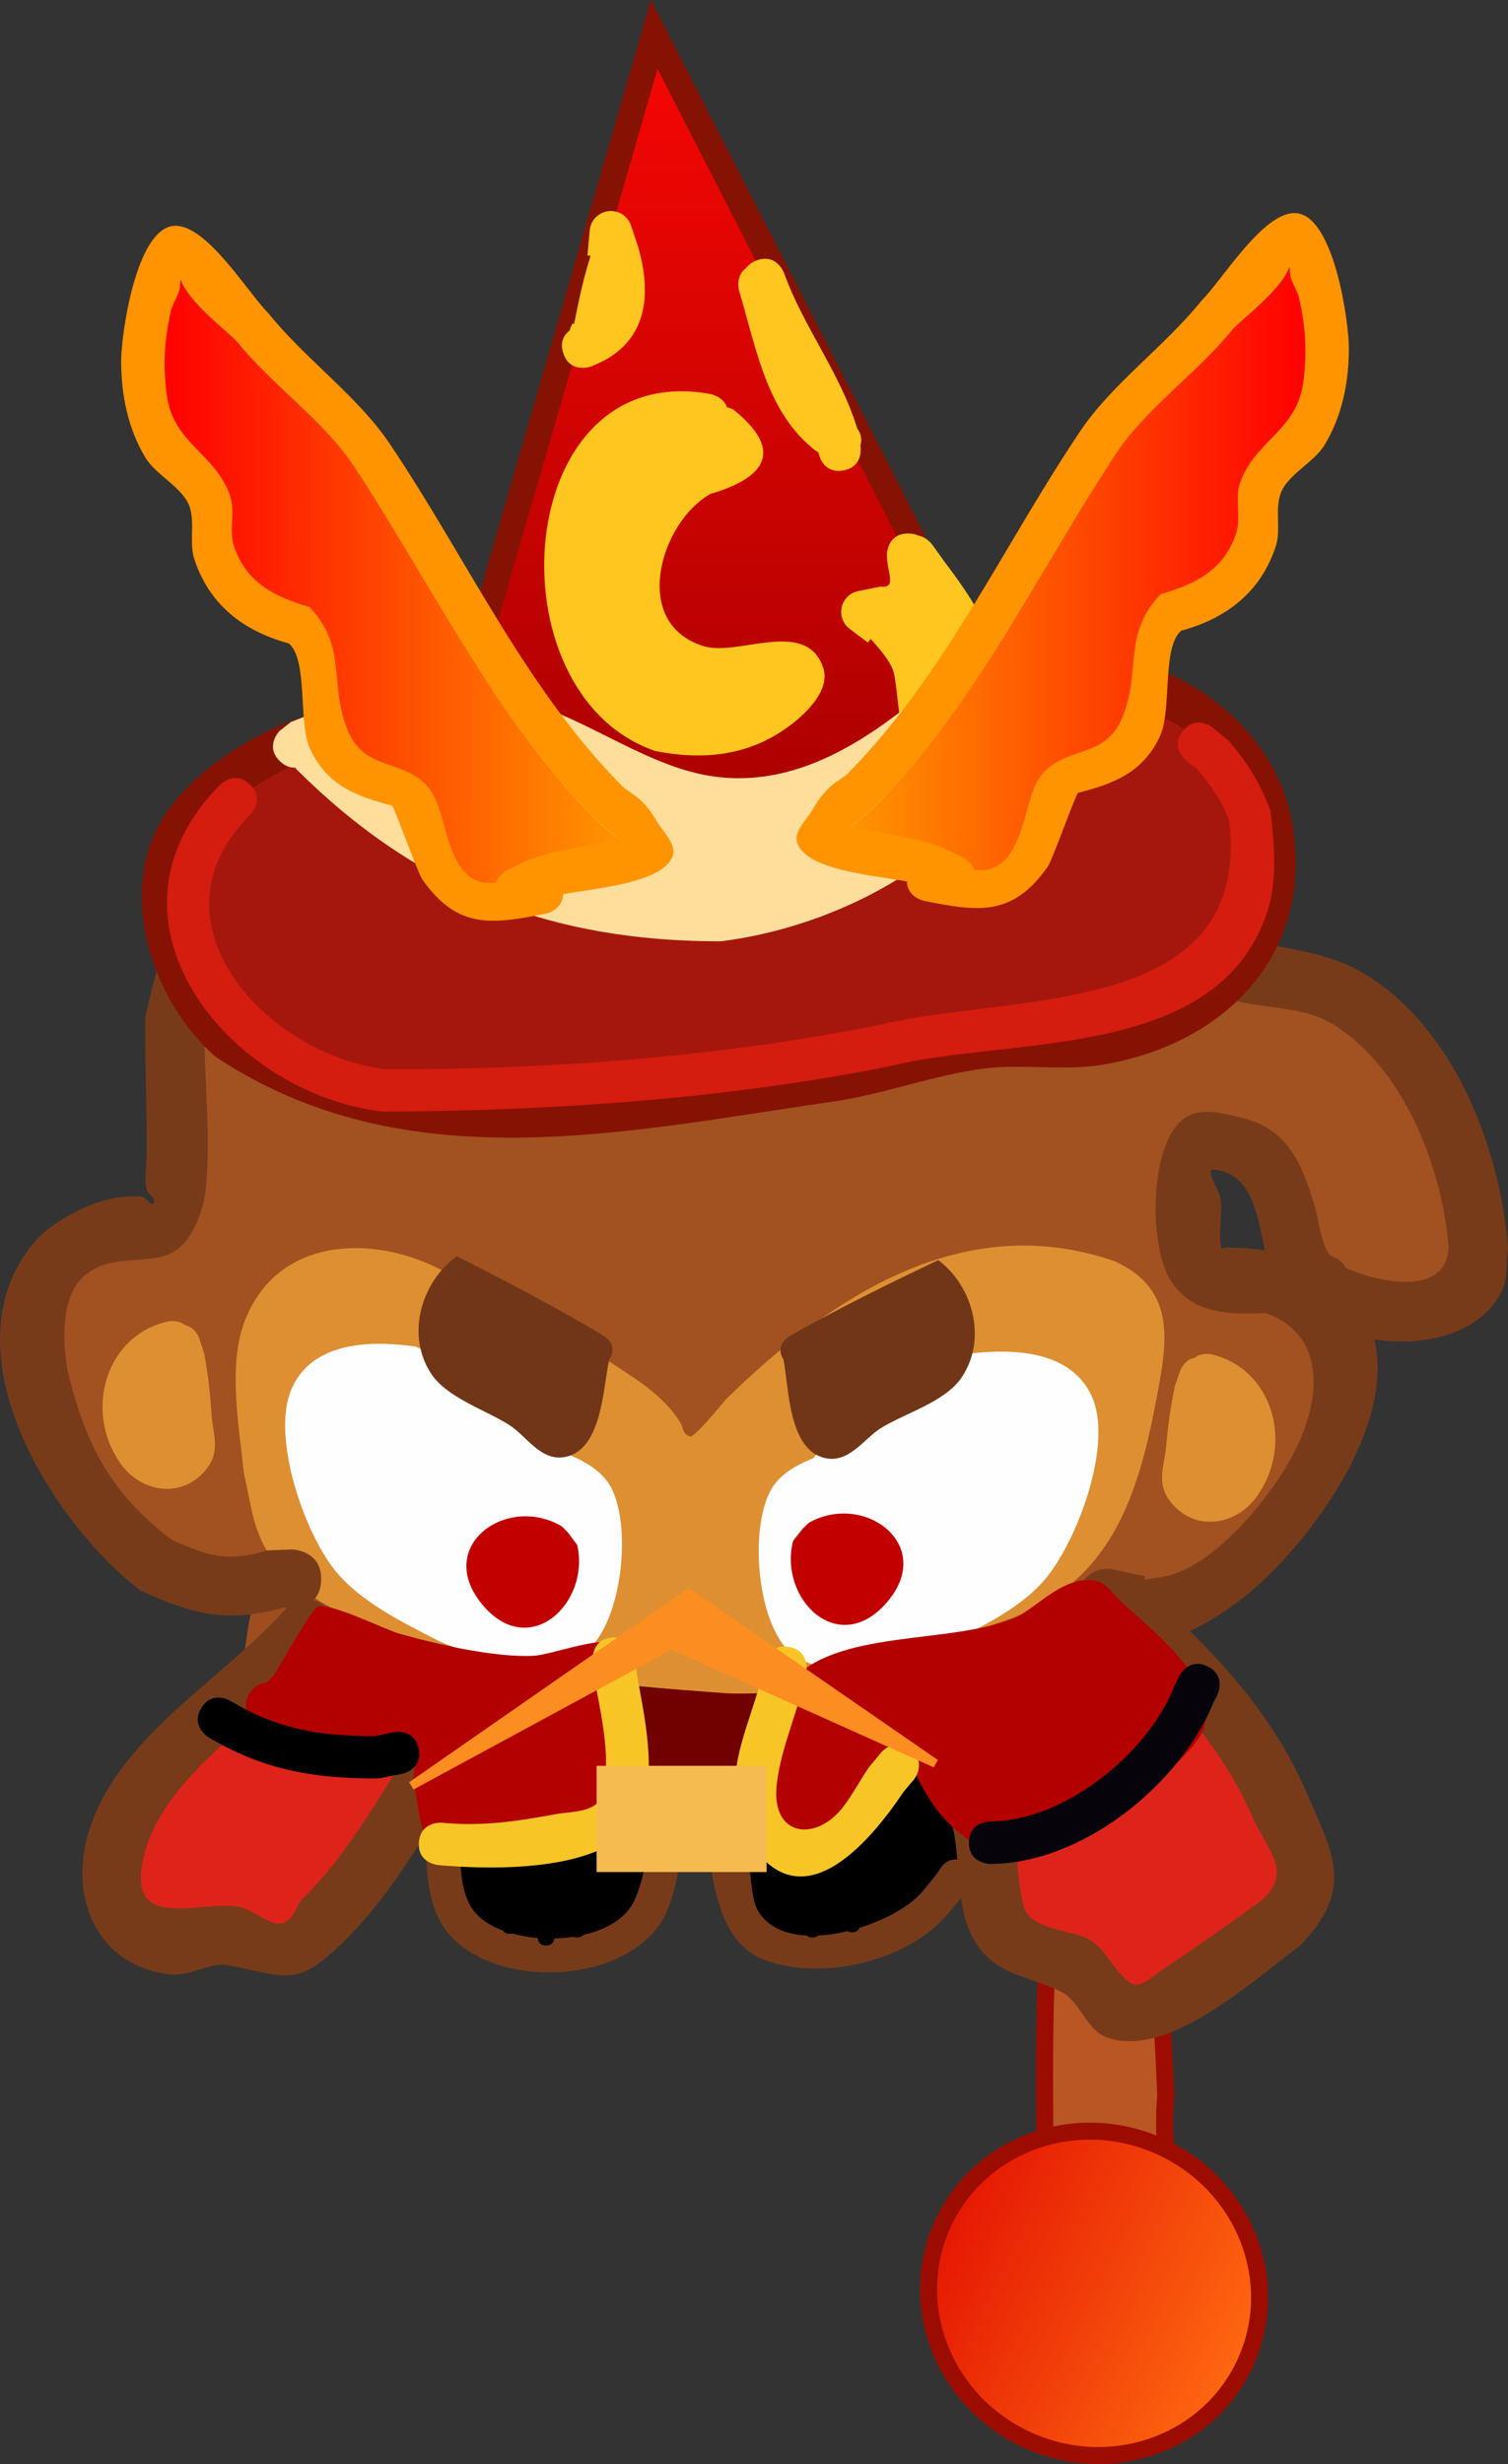 <svg version="1.1" xmlns="http://www.w3.org/2000/svg" xmlns:xlink="http://www.w3.org/1999/xlink" width="88.748" height="144.982" viewBox="0,0,88.748,144.982"><rect x="0" y="0" width="88.748" height="144.982" fill="#333333" stroke="none"/><defs><linearGradient x1="251.185" y1="241.902" x2="268.841" y2="250.399" gradientUnits="userSpaceOnUse" id="color-1"><stop offset="0" stop-color="#e51703"/><stop offset="1" stop-color="#fe6810"/></linearGradient><linearGradient x1="238.271" y1="113.24" x2="238.271" y2="161.166" gradientUnits="userSpaceOnUse" id="color-2"><stop offset="0" stop-color="#f70703"/><stop offset="1" stop-color="#a60000"/></linearGradient><linearGradient x1="245.687" y1="144.661" x2="272.453" y2="144.661" gradientUnits="userSpaceOnUse" id="color-3"><stop offset="0" stop-color="#ff9400"/><stop offset="1" stop-color="#ff0000"/></linearGradient><linearGradient x1="232.079" y1="145.411" x2="205.313" y2="145.411" gradientUnits="userSpaceOnUse" id="color-4"><stop offset="0" stop-color="#ff9400"/><stop offset="1" stop-color="#ff0000"/></linearGradient></defs><g transform="translate(-195.626,-111.213)"><g data-paper-data="{&quot;isPaintingLayer&quot;:true}" fill-rule="nonzero" stroke-linejoin="miter" stroke-miterlimit="10" stroke-dasharray="" stroke-dashoffset="0" style="mix-blend-mode: normal"><g stroke="#9d0c00" stroke-width="1" stroke-linecap="butt"><path d="M257.143,244.884c0.087,-7.74 -0.361,-15.549 0.472,-23.206c0.426,-1.194 1.545,-10.145 2.375,-11.152c1.473,-1.789 4.943,-3.441 5.962,-0.911c0.743,1.844 -1.916,13.993 -1.986,15.94c-0.11,3.046 0.155,5.918 0.268,8.994c-0.335,3.237 0.668,6.919 -0.303,9.992c-1,3.169 -4.092,4.68 -6.482,1.963l-0.266,-0.327c0,0 -0.546,-0.671 -0.04,-1.292z" fill="#b95623"/><path d="M268.841,250.399c-2.271,4.718 -8.064,6.641 -12.939,4.295c-4.876,-2.346 -6.987,-8.073 -4.717,-12.792c2.271,-4.718 8.064,-6.641 12.939,-4.295c4.876,2.346 6.987,8.073 4.717,12.792z" fill="url(#color-1)"/></g><path d="M248.386,210.072c-0.078,-0.111 -0.139,-0.253 -0.174,-0.435c-0.184,-0.983 0.799,-1.167 0.799,-1.167l0.812,-0.144c2.978,-0.953 7.137,-3.414 9.994,-3.411c2,1.527 4.093,3.117 5.531,5.226c0.752,1.103 2.014,2.836 0.872,4.319c-0.448,0.582 -1.8,-0.338 -2.184,0.288c-0.483,0.79 -0.839,1.916 -1.728,2.175c-0.489,0.142 -1.196,-0.794 -1.671,-0.141c-0.478,0.656 -0.534,1.74 -1.272,2.077c-1.016,0.463 -2.53,-1.363 -3.302,-0.557c-0.176,0.184 0.235,0.566 0.071,0.762c-0.054,0.065 -0.111,0.127 -0.17,0.187l0.035,0.029l-0.75,0.914c-0.186,0.231 -0.472,0.377 -0.791,0.373c-0.502,-0.006 -0.913,-0.381 -0.979,-0.864l-0.158,-1.022c-1.012,-2.607 -1.968,-6.487 -4.47,-8.002c0,0 -0.357,-0.22 -0.466,-0.606z" data-paper-data="{&quot;index&quot;:null}" fill="#9f4d1e" stroke="none" stroke-width="0.5" stroke-linecap="butt"/><path d="M219.182,215.984c-0.64,0.848 -4.622,1.707 -5.649,0.96c-1.104,-0.803 0.001,-1.726 -0.749,-2.541c-0.688,-0.748 -1.206,-1.211 -1.764,-2.098c-0.064,-0.049 -0.1,-0.086 -0.1,-0.086l-0.427,-0.487c-0.217,-0.514 -0.704,-0.986 -0.652,-1.541c0.126,-1.349 0.565,-6.604 2.016,-7.16c0.109,-0.042 2.88,2.262 2.968,2.249c2.014,-0.307 3.844,1.326 5.674,1.858c1.088,0.316 1.993,0.096 2.571,0.635c0.046,-0.015 0.092,-0.031 0.138,-0.046l0.001,-0.05l1.356,0.016c0.552,0.007 0.995,0.46 0.988,1.012c-0.007,0.552 -0.46,0.995 -1.012,0.988l-0.962,-0.012c-1.628,0.544 -1.275,1.99 -1.69,2.988c-0.48,1.153 -1.652,1.914 -2.709,3.316z" data-paper-data="{&quot;index&quot;:null}" fill="#9f4d1e" stroke="none" stroke-width="0.5" stroke-linecap="butt"/><path d="M266.175,211.727c0.884,0.884 0,1.768 0,1.768l-0.5,0.5c-3.318,3.302 -6.695,5.56 -11.428,6.349c0,0 -0.361,0.06 -0.725,-0.08c-0.586,1.688 -1.874,3.153 -3.922,3.955c-2.224,1.298 -5.777,3.13 -8.495,2.377c-2.869,-0.795 -2.496,-4.875 -3.859,-6.774c-0.929,-1.294 -2.273,0.371 -2.487,1.178c-0.191,0.725 -0.395,1.451 -0.68,2.145c-1.327,2.563 -4.172,3.546 -7.28,3.074c-0.95,-0.144 -2.541,0.626 -3.338,-0.068c-1.674,-1.457 -3.01,-4.851 -2.784,-7.4l-0,-0l0.366,-0.376c-0.536,-2.858 -0.539,-6.517 3.004,-7.524c2.293,-0.652 4.927,1.179 6.968,1.902c2.485,0.88 5.374,0.53 7.908,0.056c3.196,-0.413 6.889,-3.176 10.152,-1.825c3.078,1.275 4.753,4.109 4.815,6.886c4.181,-0.709 7.1,-2.712 10.017,-5.642l0.5,-0.5c0,0 0.884,-0.884 1.768,0z" fill="#000000" stroke="none" stroke-width="0.5" stroke-linecap="butt"/><path d="M254.42,221.848c-0.626,-0.35 -0.427,-1.109 -0.427,-1.109l0.109,-0.299c0.212,-2.011 0.768,-2.922 2.926,-2.312c1.032,-0.676 1.908,-0.335 2.816,-0.548c0.676,-0.159 0.138,-1.576 0.719,-1.956c0.648,-0.424 1.618,0.484 2.319,0.154c0.905,-0.427 -0.001,-2.624 1.986,-3.098c1.371,-0.328 3.058,1.087 3.818,2.001c2.091,2.516 3.663,6.984 1.946,9.957c-1.544,1.507 -6.66,4.804 -8.957,4.188c-1.942,-0.521 -1.782,-2.73 -3.215,-3.475c-0.627,-0.326 -1.445,0.534 -2.101,0.273c-1.308,-0.52 -1.733,-2.256 -1.938,-3.775z" data-paper-data="{&quot;index&quot;:null}" fill="#de241a" stroke="none" stroke-width="0.5" stroke-linecap="butt"/><path d="M210.299,210.88l0.194,0.265c0.28,0.413 1.058,-0.116 1.493,0.129c1.336,0.753 0.741,1.426 1.093,2.378c0.146,0.395 0.662,-0.648 1.083,-0.65c0.625,-0.003 1.242,0.308 1.751,0.671c0.354,0.253 0.293,1.34 0.668,1.121c0.117,-0.068 0.232,-0.139 0.346,-0.211l-0.143,-0.126l0.821,-0.935c0.186,-0.214 0.462,-0.349 0.768,-0.345c0.552,0.007 0.995,0.46 0.988,1.012c-0.002,0.148 -0.035,0.288 -0.095,0.413l-0.409,0.924c-1.038,2.342 -2.628,4.365 -3.599,6.717c-0.434,1.052 -1.013,3.07 -2.142,3.61c-1.36,0.651 -2.696,-0.464 -3.949,-0.756c-1.68,-0.014 -3.38,0.895 -4.957,0.109c-2.12,-1.056 -2.704,-4.214 -2.212,-6.287c0.852,-3.584 4.434,-6.002 6.509,-8.833c0,0 0.591,-0.807 1.398,-0.216c0.447,0.328 0.465,0.722 0.392,1.008z" data-paper-data="{&quot;index&quot;:null}" fill="#de241a" stroke="none" stroke-width="0.5" stroke-linecap="butt"/><path d="M230.69,149.625c0.253,-1.411 0.103,-5.321 1.686,-6.084c1.744,-0.841 2.205,1.05 3.297,0.904c0.538,-0.072 0.321,-5.064 0.358,-5.203c0.165,-0.61 0.414,-1.308 0.953,-1.637c0.315,-0.192 0.649,0.459 1.016,0.435c0.184,-0.012 -0.28,-0.299 -0.268,-0.483c0.03,-0.451 0.281,-0.859 0.388,-1.298c0.26,-1.065 0.517,-1.79 0.934,-2.515l-0.112,-0.046l0.374,-0.904c0.146,-0.378 0.516,-0.644 0.945,-0.639c0.371,0.004 0.692,0.21 0.861,0.512l0.538,0.921l-0.018,0.01l0.05,0.049c0.841,2.038 2.317,3.836 2.802,6.029c0.116,0.525 -0.255,1.395 0.245,1.596c0.209,0.084 0.678,-0.007 1.127,-0.074c0.441,-0.066 1.025,-1.677 1.166,-1.507c0.09,0.109 0.754,5.159 0.868,5.624c0.631,2.589 -0.548,3.722 -0.548,6.356c0.053,0.042 0.082,0.071 0.082,0.071l0.368,0.377c2.694,2.768 6.87,3.524 9.896,6.001c2.58,2.119 4.833,4.034 6.805,6.792c0.809,1.131 1.454,3.375 2.337,4.275c0.614,0.626 4.119,0.254 4.998,0.443c2.722,0.584 4.569,2.369 6.438,4.286c2.32,2.772 5.345,7.033 3.986,10.926c-0.327,0.936 -0.898,1.377 -1.563,2.029c-4.092,4.016 -8.179,0.242 -9.42,-4.219c-0.362,-0.936 -0.572,-1.906 -1.145,-2.744c-1.017,-1.489 -4.425,-3.311 -5.76,-1.045c-1.797,3.049 2.167,6.034 4.473,6.98c1.466,0.652 3.398,1.442 4.326,2.845c2.033,3.071 -0.197,8.799 -2.458,11.238c-2.482,2.677 -20.639,14.441 -23.651,11.462c-0.164,-0.469 -1.641,-1.491 -1.306,-2.194c2.357,-4.959 17.043,-14.497 17.636,-17.73c0.266,-1.452 0.216,-3.983 -1.316,-4.364c-1.568,-0.39 -4.058,0.164 -5.728,0.144c-5.612,-0.068 -9.966,0.867 -14.269,4.591c-1.314,1.137 -2.085,3.081 -3.221,4.392c-0.437,0.504 -0.766,1.423 -1.433,1.399c-1.012,-0.037 -1.535,-1.757 -1.829,-2.512c-0.63,-1.764 -3.392,-0.973 -4.807,-2.098c-3.166,-2.517 -6.104,-5.89 -9.527,-6.983c-2.327,-0.743 -3.873,-1.562 -6.173,-0.676c-0.882,0.427 -3.142,1.283 -3.668,2.155c-1.224,2.032 0.057,7.2 0.206,9.464c0.085,1.284 2.336,5.624 1.092,6.576c-1.12,0.857 -6.755,-0.431 -7.97,-0.931c-4,-2.462 -8.183,-9.933 -5.899,-14.697c0.998,-2.08 3.462,-3.173 5.651,-3.482c1.284,-0.181 2.358,-0.588 2.108,-0.826c0.762,-4.32 0.45,-7.425 0.855,-11.852c0.187,-2.042 0.883,-4.263 1.416,-6.249c0.553,-2.057 1.366,-3.448 2.437,-5.184c2.393,-2.363 5.601,-4.394 8.721,-5.775c3.237,-1.433 7.66,-1.806 10.442,-4.024c0,0 0.018,-0.014 0.051,-0.036c0.052,-0.291 0.104,-0.582 0.156,-0.873z" data-paper-data="{&quot;index&quot;:null}" fill="#a25121" stroke="none" stroke-width="0.5" stroke-linecap="butt"/><path d="M222.954,186.906c3.568,1.116 6.825,3.281 9.911,5.328c1.014,0.673 2.164,1.617 2.783,2.66c0.27,0.456 0.092,0.629 0.579,0.84c0.252,0.109 1.923,-1.957 2.118,-2.186c6.143,-6.006 13.943,-11.228 22.893,-8.123c3.716,1.707 3.056,4.877 2.429,8.194c-1.091,5.773 -2.746,10.726 -8.655,12.862c-2.659,0.957 -5.503,1.59 -8.123,2.596c-1.23,0.472 -1.631,1.523 -3.089,1.792c-3.751,0.694 -8.604,-0.491 -12.465,-0.542c-2.571,0.217 -3.726,-1.044 -6.069,-1.585c-4.645,-1.073 -10.919,-1.773 -13.833,-6.136c-0.942,-1.411 -1.082,-3.135 -1.462,-4.751c-0.268,-2.692 -0.932,-6.201 0.018,-8.801c2.044,-5.589 8.709,-5.186 12.643,-2.499c0,0 0.187,0.128 0.322,0.351z" data-paper-data="{&quot;index&quot;:null}" fill="#de8f31" stroke="none" stroke-width="0.5" stroke-linecap="butt"/><path d="M251.479,223.753c-2.311,2.792 -7.315,4.072 -10.827,2.793c-1.906,-0.694 -2.645,-2.681 -3.009,-4.493c-0.098,-0.487 -0.281,-1.318 -0.303,-1.959c-0.502,0.531 -1.235,1.076 -1.721,0.904c-0.207,1.055 -0.52,2.366 -1.001,3.178c-2.363,3.988 -10.399,4.088 -12.869,0.447c-0.951,-1.401 -1.051,-3.414 -1.035,-5.03c0,0 0.012,-1 1.012,-0.988c1,0.012 0.988,1.012 0.988,1.012c-0.018,1.214 -0.01,2.867 0.718,3.925c1.619,2.353 8.046,2.393 9.475,-0.401c0.403,-0.787 0.671,-2.014 0.827,-2.895l0.015,-1.241c0.007,-0.552 0.46,-0.995 1.012,-0.988c0.276,0.003 0.525,0.118 0.704,0.301l0.477,0.488c0.076,-0.017 0.149,-0.051 0.215,-0.104c0.699,-0.556 1.197,-1.946 2.568,-1.291c1.177,0.562 0.81,4.989 1.487,6.192c1.683,2.991 8.06,0.93 9.722,-1.121c0.252,-0.307 0.504,-0.614 0.756,-0.921l0.327,-0.484c0,0 0.37,-0.54 0.948,-0.447c-0.064,-0.711 -0.142,-1.398 -0.289,-1.992c-0.571,-2.303 -1.803,-3.888 -3.175,-5.765c0,0 -1.033,-1.413 0.379,-2.446c1.413,-1.033 2.446,0.379 2.446,0.379c1.641,2.243 3.05,4.226 3.744,6.974c0.457,1.809 0.348,3.845 0.805,5.601c0.355,1.364 2.908,1.431 3.785,1.903c1.056,0.568 1.495,1.926 2.49,2.596c0.568,0.383 1.33,-0.4 1.9,-0.78c1.93,-1.289 3.91,-2.681 5.8,-4.058c1.936,-1.681 0.334,-2.952 -0.575,-5.04c-1.787,-4.105 -4.803,-7.267 -8.118,-10.24l-1.42,-1.092c-0.43,-0.324 -0.706,-0.841 -0.699,-1.421c0.012,-0.966 0.805,-1.74 1.771,-1.729c0.13,0.002 0.257,0.017 0.378,0.046l1.821,0.387l-0.042,0.197c0.401,-0.046 0.8,-0.102 1.196,-0.179c2.835,-0.55 5.939,-4.349 7.293,-6.687c2.087,-3.604 2.24,-7.561 -1.349,-8.813c-2.056,0.068 -4.231,0.129 -5.556,-1.865c-1.361,-2.047 -1.347,-8.506 1.019,-9.741c0.91,-0.475 2.078,-0.127 3.079,0.103c2.779,0.636 3.579,2.703 4.323,5.124c0.298,0.969 0.344,2.168 0.915,2.982c0.327,0.106 0.719,0.318 0.952,0.744c1.995,0.892 5.956,1.692 6.037,-1.249c-0.363,-4.633 -2.64,-10.542 -6.796,-13.082c-2.137,-1.306 -4.882,-0.771 -7.065,-1.858c-2.419,-1.205 -2.461,-2.95 -3.825,-4.922c-1.842,-2.663 -4.15,-4.599 -6.379,-6.874c-2.259,-2.086 -6.862,-2.079 -8.679,-4.384c-1.571,-1.992 -1.001,-6.232 -1.203,-8.567c-0.068,-0.788 -0.472,-2.525 -0.737,-3.895c-0.594,0.399 -1.054,1.366 -1.668,1.102c-1.042,-0.448 -1.283,-1.873 -1.849,-2.856c-0.94,-1.633 -1.799,-3.423 -2.633,-5.188c-0.052,1.613 -0.211,3.194 -0.786,4.237c-0.295,0.535 -1.164,0.508 -1.548,0.983c-0.55,0.682 -0.107,3.792 -0.117,4.587c0,0 -0.005,0.417 -0.213,0.841c0.115,0.452 0.066,1.024 -0.515,1.591c-1.252,1.222 -2.475,-0.03 -2.475,-0.03l-0.539,-0.719c-0.128,-0.315 -0.305,-0.606 -0.497,-0.888c-0.052,1.964 -0.699,4.34 -0.876,5.919c0,0 -0.129,1.152 -1.114,1.475c-0.391,0.431 -0.936,0.573 -0.936,0.573c-4.419,1.146 -8.091,2.247 -12.268,4.044c-1.881,0.809 -4.384,1.9 -5.72,3.526c-2.425,2.953 -3.986,7.638 -4.781,11.299c-0.027,3.213 0.393,6.479 0.078,9.693c-0.106,1.079 -0.572,2.395 -1.291,3.206c-1.504,1.698 -4.287,0.192 -6.091,2.136c-1.209,1.303 -1.037,4.275 -0.628,5.838c1.094,4.189 2.529,6.757 5.967,9.435c2.206,0.997 3.312,1.352 5.676,0.646l1.434,-0.057c0,0 1.75,0.021 1.729,1.771c-0.007,0.584 -0.207,0.971 -0.47,1.227c0.249,0.063 0.513,0.199 0.783,0.441c1.303,1.168 0.135,2.471 0.135,2.471c-3.304,3.672 -9.774,7.158 -10.915,12.271c-0.967,4.333 3.129,2.484 5.576,2.835c0.975,0.14 1.956,1.351 2.821,0.88c0.442,-0.241 0.578,-0.823 0.867,-1.235c3.511,-3.4 5.603,-8.153 8.58,-12.03l0.594,-1.214c0,0 0.801,-1.556 2.357,-0.754c1.556,0.801 0.754,2.357 0.754,2.357l-0.931,1.745c-3.079,3.997 -5.231,8.784 -8.837,12.328c-2.804,2.71 -3.265,2.04 -6.755,1.38c-1.119,-0.211 -2.24,0.642 -3.373,0.534c-4.024,-0.382 -5.818,-3.954 -5.078,-7.547c1.242,-6.031 7.91,-9.602 11.734,-13.886c0,0 0.045,-0.051 0.128,-0.123l-0.167,-0.031c-3.345,0.929 -5.363,0.419 -8.449,-1.013c-5.198,-3.959 -11.672,-14.235 -6.141,-20.601c0.847,-0.975 2.822,-2.03 4.063,-2.354c0.693,-0.181 1.423,-0.255 2.138,-0.21c0.276,0.017 0.591,0.628 0.733,0.39c0.168,-0.282 -0.396,-0.554 -0.442,-0.878c-0.096,-0.676 0.016,-1.365 0.025,-2.047c0.032,-2.675 -0.121,-5.321 -0.081,-7.991c0.895,-4.283 2.679,-9.713 5.564,-13.144c4.488,-5.339 12.933,-6.967 19.338,-8.605c0.189,-2.192 0.2,-4.502 0.558,-6.62c0.19,-1.127 -0.188,-2.829 0.843,-3.323c1.357,-0.651 2.583,-0.263 3.614,0.554c0.079,-0.99 0.282,-1.94 0.759,-2.717c0.293,-0.477 1.118,-0.393 1.452,-0.842c0.61,-0.82 -0.098,-2.045 -0.039,-3.065c0.029,-0.506 0.359,-3.393 0.427,-3.998l0.206,-1.839c0.089,-0.893 0.848,-1.585 1.762,-1.574c0.58,0.007 1.09,0.295 1.403,0.733l1.087,1.486l-0.338,0.247c1.297,1.486 2.177,3.102 3.224,5.257c0.667,1.373 1.52,2.7 1.847,4.192c0.069,0.317 -0.703,1.012 -0.405,0.884c0.603,-0.259 0.829,-1.544 1.45,-1.333c0.051,0.017 0.101,0.036 0.15,0.056c0.397,2.333 1.602,4.391 3.317,5.875c0.117,1.756 -0.042,3.649 0.148,5.09c0.127,0.96 -0.211,2.091 0.344,2.884c0.55,0.786 1.872,0.446 2.769,0.789c2.161,0.827 3.837,1.697 5.574,3.222c3.346,3.441 5.76,6.6 8.422,10.525c0.547,0.806 1.488,0.727 2.314,0.891c2.036,0.406 4.103,0.678 5.919,1.767c5.306,3.184 8.022,10.261 8.487,16.137c-0.129,0.866 0.015,1.82 -0.386,2.598c-1.275,2.478 -4.477,3.246 -7.48,2.806c1.266,5.274 -4.061,12.322 -7.734,15.207c-0.669,0.526 -1.912,1.401 -3.125,1.945c2.8,2.754 5.235,5.757 6.833,9.423c1.66,3.807 2.864,5.762 -0.373,9.108c-2.673,1.96 -7.819,6.756 -11.407,5.354c-1.172,-0.458 -1.525,-2.132 -2.658,-2.678c-2.313,-1.115 -4.299,-0.936 -5.452,-3.792c-0.2,-0.495 -0.322,-1.08 -0.408,-1.704c-0.234,0.286 -0.469,0.572 -0.703,0.858zM267.921,184.623l0.918,0.02c0.476,0.057 0.873,0.094 1.226,0.132c-0.453,-2.101 -0.739,-4.506 -2.993,-4.748c-0.586,-0.063 0.291,1.144 0.383,1.726c0.152,0.96 -0.182,1.984 0.054,2.92c0.238,-0.052 0.412,-0.05 0.412,-0.05z" data-paper-data="{&quot;index&quot;:null}" fill="#783b1a" stroke="none" stroke-width="0.5" stroke-linecap="butt"/><path d="M225.291,210.893c-0.263,-0.952 -0.454,-2.001 0.628,-2.742c1.302,-0.892 2.809,0.093 3.355,1.213c0.658,1.349 -0.173,3.453 0.327,4.877c0.273,0.778 1.889,1.873 1.201,2.903c-0.681,1.02 -2.715,0.461 -3.467,-0.072c-1.413,-1.002 -1.461,-2.853 -1.704,-4.54c-0.177,-0.28 -0.173,-0.599 -0.173,-0.599l0.031,-0.212c-0.044,-0.203 -0.095,-0.4 -0.156,-0.59c0,0 -0.031,-0.097 -0.042,-0.239z" data-paper-data="{&quot;index&quot;:null}" fill="#98461d" stroke="none" stroke-width="0.5" stroke-linecap="butt"/><path d="M247.49,211.933c-0.066,0.189 -0.122,0.385 -0.171,0.586l0.026,0.212c0,0 -0.004,0.319 -0.187,0.594c-0.283,1.68 -0.376,3.53 -1.813,4.497c-0.764,0.515 -2.811,1.024 -3.468,-0.012c-0.663,-1.047 0.979,-2.102 1.27,-2.873c0.534,-1.411 -0.246,-3.535 0.444,-4.868c0.573,-1.107 2.103,-2.056 3.384,-1.132c0.773,0.558 0.871,1.262 0.756,1.967c-0.043,0.265 -0.116,0.531 -0.194,0.789c-0.015,0.142 -0.048,0.238 -0.048,0.238z" data-paper-data="{&quot;index&quot;:null}" fill="#98461d" stroke="none" stroke-width="0.5" stroke-linecap="butt"/><path d="M242.661,150.2c-0.232,-0.135 -0.448,-0.387 -0.442,-0.855c0.012,-1 1.012,-0.988 1.012,-0.988l1.107,0.642c0.486,1.271 0.994,2.46 1.436,3.737c0.285,0.102 0.633,0.347 0.626,0.94c-0.012,1 -1.012,0.988 -1.012,0.988l-0.195,-0.015c-0.056,0.012 -0.11,0.019 -0.161,0.022c-3.811,0.597 -6.791,2.24 -10.808,1.521c0,0 -0.984,-0.176 -0.808,-1.161c0.176,-0.984 1.161,-0.808 1.161,-0.808c3.356,0.601 6.028,-0.641 9.133,-1.328c-0.33,-0.913 -0.688,-1.784 -1.049,-2.695z" data-paper-data="{&quot;index&quot;:null}" fill="#843e18" stroke="none" stroke-width="0.5" stroke-linecap="butt"/><path d="M228.67,212.576c-0.252,-0.045 0.155,-0.191 -0.013,-0.596c-0.383,-0.924 -0.139,-1.179 -0.139,-1.179l1.148,-0.454c2.928,-0.011 5.752,0.288 8.66,0.492c1.406,0.099 3.489,-0.177 4.81,0.226c1.663,0.507 1.496,1.011 2.054,2.44c-0.012,1.506 -0.166,3.482 -1.535,4.495c-1.24,0.918 -3.45,0.329 -4.871,0.402c-4.617,0.237 -10.663,0.394 -10.114,-5.827z" data-paper-data="{&quot;index&quot;:null}" fill="#710000" stroke="none" stroke-width="0.5" stroke-linecap="butt"/><path d="M243.499,197.005c0.072,-0.108 0.137,-0.172 0.137,-0.172l0.205,-0.194c2.742,-2.227 5.63,-4.266 8.829,-5.779c2.578,-0.315 6.154,-0.206 7.292,2.716c1.106,2.837 -0.982,8.407 -2.87,10.602c-1.558,1.812 -4.132,2.972 -6.226,3.988c-2.216,0.912 -6.135,1.927 -8.38,0.54c-2.374,-1.466 -2.894,-8.017 -1.272,-10.164c0.553,-0.732 1.418,-1.185 2.284,-1.536z" data-paper-data="{&quot;index&quot;:null}" fill="#fffeff" stroke="none" stroke-width="0.5" stroke-linecap="butt"/><path d="M227.913,199.931c0.071,0.051 0.111,0.093 0.111,0.093l0.566,0.755c0.792,3.429 -2.832,6.864 -5.605,3.485c-2.793,-3.405 1.408,-6.443 4.63,-4.615c0,0 0.169,0.099 0.298,0.283z" data-paper-data="{&quot;index&quot;:null}" fill="#4d2813" stroke="none" stroke-width="0.5" stroke-linecap="butt"/><path d="M243.304,200.768c3.265,-1.75 7.392,1.389 4.517,4.725c-2.853,3.311 -6.393,-0.21 -5.519,-3.618l0.584,-0.741c0,0 0.042,-0.041 0.114,-0.09c0.133,-0.181 0.304,-0.276 0.304,-0.276z" data-paper-data="{&quot;index&quot;:null}" fill="#c20000" stroke="none" stroke-width="0.5" stroke-linecap="butt"/><path d="M231.385,198.405c1.57,2.185 0.892,8.722 -1.516,10.13c-2.278,1.332 -6.171,0.223 -8.365,-0.742c-2.069,-1.066 -4.615,-2.288 -6.128,-4.136c-1.834,-2.24 -3.787,-7.859 -2.614,-10.668c1.209,-2.893 4.785,-2.917 7.356,-2.539c3.162,1.59 6,3.698 8.688,5.99l0.2,0.199c0,0 0.063,0.065 0.132,0.175c0.858,0.372 1.711,0.846 2.247,1.591z" data-paper-data="{&quot;index&quot;:null}" fill="#fffeff" stroke="none" stroke-width="0.5" stroke-linecap="butt"/><path d="M241.737,191.208c-0.011,-0.017 -0.021,-0.034 -0.032,-0.052c-0.476,-0.815 0.339,-1.291 0.339,-1.291l0.662,-0.386c2.637,-1.46 5.407,-2.826 8.136,-4.121c1.96,1.444 2.939,4.552 1.389,6.886c-0.973,1.464 -3.351,2.117 -4.769,3c-0.982,0.612 -1.879,2.095 -3.299,1.757c-2.143,-0.51 -2.099,-4.11 -2.428,-5.792z" data-paper-data="{&quot;index&quot;:null}" fill="#713617" stroke="none" stroke-width="0.5" stroke-linecap="butt"/><path d="M228.912,196.934c-1.427,0.303 -2.288,-1.201 -3.255,-1.836c-1.396,-0.917 -3.758,-1.627 -4.695,-3.114c-1.493,-2.37 -0.44,-5.454 1.554,-6.85c2.698,1.361 5.434,2.793 8.035,4.316l0.653,0.402c0,0 0.804,0.495 0.308,1.299c-0.011,0.018 -0.022,0.035 -0.033,0.051c-0.37,1.674 -0.412,5.274 -2.567,5.732z" data-paper-data="{&quot;index&quot;:null}" fill="#713617" stroke="none" stroke-width="0.5" stroke-linecap="butt"/><path d="M228.916,201.263c0.071,0.051 0.111,0.093 0.111,0.093l0.566,0.755c0.792,3.429 -2.832,6.864 -5.605,3.485c-2.793,-3.405 1.408,-6.443 4.63,-4.615c0,0 0.169,0.099 0.298,0.283z" data-paper-data="{&quot;index&quot;:null}" fill="#c20000" stroke="none" stroke-width="0.5" stroke-linecap="butt"/><path d="M243.429,225.212c-0.5,-0.006 -0.494,-0.506 -0.494,-0.506c0.008,-0.667 0.018,-1.5 0.026,-2.167c0,0 0.006,-0.5 0.506,-0.494c0.5,0.006 0.494,0.506 0.494,0.506c-0.008,0.667 -0.016,1.333 -0.024,2l-0.002,0.167c0,0 -0.006,0.5 -0.506,0.494z" data-paper-data="{&quot;index&quot;:null}" fill="#000000" stroke="none" stroke-width="0.5" stroke-linecap="butt"/><path d="M245.766,224.906c-0.5,-0.006 -0.494,-0.506 -0.494,-0.506c0.004,-0.333 0.01,-0.833 0.014,-1.167c0,0 0.006,-0.5 0.506,-0.494c0.5,0.006 0.494,0.506 0.494,0.506c-0.004,0.333 -0.008,0.667 -0.012,1l-0.002,0.167c0,0 -0.006,0.5 -0.506,0.494z" data-paper-data="{&quot;index&quot;:null}" fill="#000000" stroke="none" stroke-width="0.5" stroke-linecap="butt"/><path d="M247.778,223.931c-0.5,-0.006 -0.494,-0.506 -0.494,-0.506c0.002,-0.167 0.006,-0.5 0.008,-0.667c0,0 0.006,-0.5 0.506,-0.494c0.5,0.006 0.494,0.506 0.494,0.506c-0.002,0.167 -0.004,0.333 -0.006,0.5l-0.002,0.167c0,0 -0.006,0.5 -0.506,0.494z" data-paper-data="{&quot;index&quot;:null}" fill="#000000" stroke="none" stroke-width="0.5" stroke-linecap="butt"/><path d="M229.594,225.212c-0.5,-0.006 -0.494,-0.506 -0.494,-0.506l0.006,-0.5c0.008,-0.284 -0.04,-0.574 -0.131,-0.844c0,0 -0.152,-0.476 0.324,-0.629c0.476,-0.152 0.629,0.324 0.629,0.324c0.115,0.374 0.179,0.769 0.178,1.16l-0.006,0.5c0,0 -0.006,0.5 -0.506,0.494z" data-paper-data="{&quot;index&quot;:null}" fill="#000000" stroke="none" stroke-width="0.5" stroke-linecap="butt"/><path d="M227.755,225.69c-0.5,-0.006 -0.494,-0.506 -0.494,-0.506c0.002,-0.167 0.01,-0.833 0.012,-1c0,0 0.006,-0.5 0.506,-0.494c0.5,0.006 0.494,0.506 0.494,0.506c-0.002,0.167 -0.004,0.333 -0.006,0.5l-0.006,0.5c0,0 -0.006,0.5 -0.506,0.494z" data-paper-data="{&quot;index&quot;:null}" fill="#000000" stroke="none" stroke-width="0.5" stroke-linecap="butt"/><path d="M225.103,224.491c0.003,-0.276 0.23,-0.497 0.506,-0.494c0.276,0.003 0.497,0.23 0.494,0.506c-0.003,0.276 -0.23,0.497 -0.506,0.494c-0.276,-0.003 -0.497,-0.23 -0.494,-0.506z" data-paper-data="{&quot;index&quot;:null}" fill="#000000" stroke="none" stroke-width="0.5" stroke-linecap="butt"/><path d="M206.53,189.19c0.602,0.113 0.82,0.761 0.82,0.761l0.297,0.914c0.231,1.243 0.349,2.368 0.436,3.622c0.081,1.176 0.565,2.166 -0.391,3.268c-1.463,1.687 -3.843,1.244 -5.031,-0.508c-2.13,-3.142 -0.73,-7.563 2.915,-8.29c0,0 0.559,-0.104 0.955,0.234z" fill="#de8f31" stroke="none" stroke-width="0.5" stroke-linecap="butt"/><path d="M266.888,190.894c3.627,0.815 4.919,5.268 2.715,8.358c-1.23,1.723 -3.62,2.109 -5.042,0.387c-0.929,-1.125 -0.422,-2.103 -0.312,-3.276c0.117,-1.252 0.262,-2.373 0.523,-3.611l0.319,-0.906c0,0 0.234,-0.642 0.838,-0.741c0.404,-0.329 0.96,-0.211 0.96,-0.211z" data-paper-data="{&quot;index&quot;:null}" fill="#de8f31" stroke="none" stroke-width="0.5" stroke-linecap="butt"/><path d="M222.529,153.375l11.599,-40.136l19.884,38.847c0,0 -7.157,5.394 -12.335,7.733c-2.582,1.166 -0.832,0.535 -1.154,0.475c-0.324,-0.061 -2.715,0.446 -3.633,0.446c-2.461,0 -5.572,0.462 -8.653,-0.921c-3.081,-1.383 -5.707,-6.444 -5.707,-6.444z" fill="url(#color-2)" stroke="#861203" stroke-width="1.5" stroke-linecap="round"/><path d="M238.409,135.172l0.364,0.128c3.032,2.435 1.902,4.024 -1.341,4.977c-2.928,1.641 -4.747,7.623 -0.382,8.959c2.018,0.617 5.999,-1.667 7.012,1.231c0.5,1.432 -1.187,2.885 -2.091,3.541c-2.343,1.701 -5.027,1.938 -7.768,1.397c-9.825,-3.325 -8.483,-23.183 3.257,-21.003c0,0 0.726,0.145 0.949,0.77z" fill="#fec61e" stroke="none" stroke-width="0.5" stroke-linecap="butt"/><path d="M229.148,130.659c0.066,-0.248 0.179,-0.417 0.179,-0.417l0.083,0.045c0.297,-1.485 0.564,-2.748 0.973,-4.023l-0.185,-0.017l0.133,-1.467c0.051,-0.643 0.589,-1.15 1.246,-1.15c0.562,0 1.038,0.371 1.195,0.882l0.395,1.184l-0.007,0.002l0.013,0.016c0.9,3.093 0.443,5.868 -2.815,7.08c0,0 -1.186,0.395 -1.581,-0.791c-0.23,-0.689 0.075,-1.112 0.37,-1.344z" fill="#fec61e" stroke="none" stroke-width="0.5" stroke-linecap="butt"/><path d="M245.24,138.897c-1.233,0.205 -1.438,-1.027 -1.438,-1.027l-0.005,-0.035l-0.185,-0.113c-2.876,-2.235 -3.483,-6.05 -4.484,-9.387c0,0 -0.264,-0.881 0.417,-1.359c0.125,-0.176 0.321,-0.335 0.622,-0.444c1.175,-0.427 1.602,0.748 1.602,0.748c1.161,3.22 3.291,5.836 4.307,9.147c0.175,0.235 0.315,0.574 0.186,1l0.006,0.033c0,0 0.205,1.233 -1.027,1.438z" fill="#fec61e" stroke="none" stroke-width="0.5" stroke-linecap="butt"/><path d="M249.665,142.725c0.509,0.091 0.827,0.536 0.827,0.536l0.656,0.918c1.308,1.751 3.642,4.799 2.882,7.186c-0.603,1.893 -3.388,3.991 -5.347,2.342c-0.178,-0.15 -0.284,-2.497 -0.508,-3.079c-0.211,-0.548 -0.738,-1.193 -1.308,-1.817l-0.16,0.213l-1.065,-0.799c-0.31,-0.227 -0.512,-0.595 -0.512,-1.009c0,-0.614 0.443,-1.125 1.028,-1.23l1.323,-0.265l0.004,0.018c0.933,0.058 0.337,-0.825 0.337,-1.887c0,0 0,-1.25 1.25,-1.25c0.241,0 0.436,0.047 0.594,0.122z" fill="#fec61e" stroke="none" stroke-width="0.5" stroke-linecap="butt"/><path d="M211.291,210.23c0.152,-0.15 0.304,-0.3 0.457,-0.451c0.404,-0.654 2.235,-3.892 2.559,-4.026c0.704,-0.29 3.944,1.331 4.82,1.584c2.167,0.628 5.684,1.427 7.936,1.298c0.903,-0.051 3.688,-1.059 4.386,-0.735c2.841,1.316 1.26,8.109 0.803,10.397c-2.305,2.113 -8.85,4.177 -11.49,1.245c-0.323,-0.359 -0.695,-2.968 -0.789,-3.512c-0.084,-0.485 0.348,-1.564 -0.135,-1.471c-3.136,0.599 -5.584,0.286 -8.255,-1.406c-0.313,0.068 -0.7,0.02 -1.087,-0.367c-0.378,-0.378 -0.433,-0.756 -0.371,-1.065c-0.059,-0.274 -0.019,-0.607 0.255,-0.972c0.29,-0.387 0.618,-0.512 0.911,-0.52z" fill="#b30000" stroke="none" stroke-width="0.5" stroke-linecap="butt"/><path d="M255.372,219.697c-0.574,0.979 -1.621,0.455 -1.621,0.455l-0.373,-0.193c-1.948,-1.22 -2.789,-2.219 -3.811,-4.251c-0.076,-0.151 -0.206,-0.352 -0.333,-0.559c-0.076,0.281 -0.175,0.562 -0.24,0.755c-1.095,1.966 -4.322,5.635 -7.157,4.278c-2.823,-1.352 -1.278,-8.002 0.17,-9.84c2.665,-3.38 9.653,-2.292 13.493,-3.999c1.369,-0.757 2.862,-2.473 4.631,-2.112c0.647,0.132 1.033,0.825 1.52,1.27c1.731,1.582 5.33,4.352 4.921,7.029c-0.162,1.062 -1.404,2.119 -2.095,2.812c-2.755,2.763 -5.353,3.92 -9.107,4.354z" fill="#b30000" stroke="none" stroke-width="0.5" stroke-linecap="butt"/><path d="M231.616,207.566c1.242,-0.138 1.38,1.104 1.38,1.104l0.122,1.125c0.416,2.3 1.218,5.879 0.185,8.125c-1.614,3.509 -8.667,3.322 -11.889,3.032c0,0 -1.245,-0.113 -1.132,-1.358c0.113,-1.245 1.358,-1.132 1.358,-1.132c2.469,0.227 4.39,-0.087 6.795,-0.523c0.748,-0.136 2.255,-0.074 2.577,-1.02c0.66,-1.941 -0,-4.748 -0.353,-6.677l-0.147,-1.297c0,0 -0.138,-1.242 1.104,-1.38z" fill="#f7c626" stroke="none" stroke-width="0.5" stroke-linecap="butt"/><path d="M249.24,214.172c0.96,0.8 0.16,1.76 0.16,1.76l-0.593,0.701c-2.074,3.11 -6.214,7.941 -9.274,2.588c-0.269,-0.471 -0.411,-1.009 -0.524,-1.539c-0.627,-2.953 1.102,-5.727 1.607,-8.559c0,0 0.224,-1.23 1.453,-1.006c1.23,0.224 1.006,1.453 1.006,1.453c-0.413,2.235 -1.454,4.311 -1.731,6.579c-0.389,3.175 2.332,3.478 3.941,1.33c0.531,-0.709 0.95,-1.495 1.441,-2.232l0.753,-0.914c0,0 0.8,-0.96 1.76,-0.16z" fill="#f7c626" stroke="none" stroke-width="0.5" stroke-linecap="butt"/><path d="M218.046,154.929c-3.68,0.155 -8.232,2.461 -10.447,5.357c-2.564,3.352 -0.506,8.778 2.235,11.119c10.484,7.021 23.195,3.761 34.705,2.115c2.908,-0.458 5.698,-1.526 8.616,-1.908c2.267,-0.297 4.683,0.156 6.948,-0.219c5.945,-0.983 10.165,-5.06 9.119,-11.212c-0.759,-6.099 -7.94,-9.04 -13.452,-7.367c-0.64,0.194 -0.84,1.041 -1.223,1.589c-1.308,1.872 -3.263,3.615 -5.039,5.034c-3.706,2.23 -9.614,5.392 -14.042,5.414c-5.507,0.026 -10.941,-3.277 -14.634,-6.91c-0.948,-0.95 -1.758,-1.987 -2.708,-2.934zM217.544,152.472c0.85,-0.731 1.671,0.09 1.671,0.09l0.08,0.08c0.124,0.079 0.243,0.187 0.334,0.334l0.263,0.263c0.948,0.95 1.758,1.987 2.708,2.934c0.602,0.61 0.981,1.416 1.58,2.031c1.62,1.664 4.373,1.841 6.345,2.655c1.665,0.687 3.019,1.479 4.971,1.492c3.858,0.026 9.357,-3.037 12.586,-4.966c2.295,-1.839 4.257,-5.904 6.826,-6.916c6.96,-2.743 15.657,2.12 16.786,9.331c1.232,7.524 -3.9,12.839 -11.19,14.062c-2.298,0.385 -4.751,-0.079 -7.043,0.232c-2.891,0.393 -5.662,1.437 -8.549,1.898c-12.345,1.761 -25.375,4.855 -36.587,-2.594c-3.786,-3.255 -6.098,-10.051 -2.73,-14.606c2.563,-3.466 7.611,-5.939 11.949,-6.32z" fill="#861203" stroke="none" stroke-width="0.5" stroke-linecap="butt"/><path d="M218.169,155.027c0.95,0.947 1.762,1.979 2.709,2.93c3.694,3.633 9.128,6.904 14.635,6.877c4.428,-0.021 10.242,-3.149 13.948,-5.379c1.776,-1.419 3.735,-3.155 5.042,-5.028c0.383,-0.548 0.669,-1.446 1.309,-1.64c5.512,-1.673 12.7,1.289 13.459,7.388c1.046,6.152 -3.176,10.25 -9.122,11.234c-2.265,0.375 -4.684,-0.071 -6.95,0.225c-2.918,0.382 -5.724,1.468 -8.632,1.926c-11.51,1.646 -24.298,4.878 -34.782,-2.143c-2.741,-2.341 -4.8,-7.786 -2.236,-11.138c2.215,-2.895 6.771,-5.217 10.451,-5.371z" data-paper-data="{&quot;noHover&quot;:false,&quot;origItem&quot;:[&quot;Path&quot;,{&quot;applyMatrix&quot;:true,&quot;segments&quot;:[[[218.046,154.92881],[0,0],[-3.68048,0.15451]],[[207.59889,160.28543],[2.21509,-2.89522],[-2.56447,3.35188]],[[209.83364,171.40444],[-2.74064,-2.34105],[10.4844,7.02085]],[[244.53872,173.5191],[-11.50965,1.6463],[2.90779,-0.458]],[[253.15458,171.6115],[-2.91757,0.38199],[2.26675,-0.29678]],[[260.1024,171.39262],[-2.26475,0.37454],[5.94549,-0.98325]],[[269.22182,160.18092],[1.04582,6.15152],[-0.75898,-6.09876]],[[255.7701,152.81354],[5.51222,-1.67265],[-0.63954,0.19407]],[[254.54701,154.40231],[0.38273,-0.5479],[-1.30781,1.87223]],[[249.5078,159.43647],[1.7761,-1.41923],[-3.7062,2.23033]],[[235.46599,164.85017],[4.42783,-0.02123],[-5.50712,0.02641]],[[220.83166,157.94013],[3.69384,3.63278],[-0.94766,-0.95035]],[[218.1238,155.00661],[0.94981,0.94681],[0,0]]],&quot;closed&quot;:true}]}" fill="#a5170c" stroke="none" stroke-width="0.5" stroke-linecap="butt"/><path d="M265.244,154.22c0.781,-0.976 1.757,-0.195 1.757,-0.195l0.946,0.785c1.128,1.322 1.833,2.46 2.441,4.091c0.241,1.867 0.426,4.15 -0.183,5.981c-2.934,8.819 -15.209,7.296 -22.213,9.065c-9.796,1.956 -20.033,2.634 -29.894,2.671c-9.118,-1.123 -17.336,-11.365 -9.513,-19.235c0,0 0.884,-0.884 1.768,0c0.884,0.884 0,1.768 0,1.768c-6.289,6.245 0.9,14.082 7.901,14.972c9.599,0.033 19.655,-0.705 29.19,-2.615c7.607,-1.884 21.909,-0.306 20.517,-12.009c-0.466,-1.234 -1.051,-2.062 -1.912,-3.062l-0.609,-0.459c0,0 -0.976,-0.781 -0.195,-1.757z" fill="#d41c0f" stroke="none" stroke-width="0.5" stroke-linecap="butt"/><path d="M218.943,154.462c-0.228,-0.304 -0.495,-0.882 0.048,-1.533c0.8,-0.96 1.761,-0.16 1.761,-0.16l1.147,0.958c2.706,2.717 4.844,5.537 8.72,6.681c4.467,0 8.057,0.965 12.341,-1.17c2.321,-1.156 4.12,-3.115 5.933,-4.92c0.718,-0.714 2.582,-2.648 3.652,-2.706c0.121,-0.007 0.242,-0.004 0.362,0.005v-0.059h1.289c0.69,0 1.25,0.56 1.25,1.25c0,0.307 -0.111,0.589 -0.295,0.807l-0.915,1.098l-0.027,-0.023l-0.049,0.106c-3.055,2.559 -6.009,5.265 -9.716,6.863c-5.345,3.054 -13.361,3.693 -18.845,0.523c-2.496,-1.443 -4.235,-4.192 -6.447,-6.021c0,0 -0.921,-0.767 -0.208,-1.701z" fill="#eb530c" stroke="none" stroke-width="0.5" stroke-linecap="butt"/><path d="M212.991,156.377c-0.276,0.015 -0.592,-0.075 -0.908,-0.391c-0.884,-0.884 0,-1.768 0,-1.768l0.67,-0.527c4.879,-1.952 9.442,-3.139 14.408,-1.008c3.397,1.131 6.7,3.605 10.229,4.18c6.889,1.122 12.514,-4.772 17.098,-8.917c0.446,-0.025 3.129,-0.246 3.537,0.037c3.233,2.238 -1.682,7.204 -3.309,9.368c-3.886,5.169 -10.334,8.452 -16.672,9.248c-9.981,0.013 -17.871,-3.047 -24.962,-10.114c0,0 -0.039,-0.039 -0.092,-0.109z" fill="#ffde9c" stroke="none" stroke-width="0.5" stroke-linecap="butt"/><path d="M252.972,162.342c0.329,0.037 0.636,0.035 0.894,-0.034c1.931,-0.517 2.042,-3.766 2.754,-5.074c1.252,-2.3 3.91,-1.225 5,-3.75c1.21,-2.805 -0.036,-4.906 2.257,-7.317c2.062,-0.615 3.717,-1.382 4.445,-3.559c0.315,-0.944 -0.092,-2.038 0.242,-2.976c0.883,-2.478 3.314,-3.042 3.711,-5.83c0.246,-1.725 0.17,-3.284 -0.225,-4.996c-0.098,-0.423 -0.365,-0.79 -0.488,-1.206c-0.043,-0.146 -0.06,-0.397 -0.061,-0.65c-0.5,1.325 -2.531,2.852 -3.31,3.628c-2.036,2.55 -5.141,4.697 -6.894,7.364c-4.591,6.985 -8.27,14.813 -14.218,20.747c-0.035,0.026 -0.764,0.676 -1.359,1.12c0.353,0.04 0.755,0.154 1.036,0.21c1.552,0.309 2.988,0.483 4.469,1.065l1.095,0.543c0,0 0.477,0.239 0.652,0.716zM249.003,163.079c-2.214,-0.398 -5.799,-0.674 -6.435,-2.212c-0.296,-0.716 0.567,-1.446 0.943,-2.123c0.231,-0.416 0.531,-0.796 0.866,-1.134c0.314,-0.317 0.71,-0.54 1.065,-0.81c5.784,-5.801 9.225,-13.495 13.782,-20.253c1.874,-2.779 4.971,-4.973 7.106,-7.636c1.267,-1.271 3.687,-5.32 5.589,-5.156c2.229,0.192 3.091,6.432 3.091,7.936c0.001,2.01 -0.395,3.988 -1.436,5.711c-0.641,1.061 -2.267,1.769 -2.617,2.955c-0.286,0.97 0.062,2.064 -0.258,3.024c-0.896,2.694 -2.904,4.22 -5.555,4.941c-1.147,0.96 -0.541,4.629 -1.243,6.183c-0.998,2.208 -2.848,2.85 -4.832,3.358c-0.112,0.029 -1.514,3.964 -1.783,4.346c-2.073,2.946 -4.085,2.649 -7.271,2.012c0,0 -0.999,-0.2 -1.013,-1.141z" fill="#ff9400" stroke="none" stroke-width="0.5" stroke-linecap="butt"/><path d="M252.301,161.673l-1.098,-0.544c-1.481,-0.582 -2.927,-0.762 -4.479,-1.071c-0.281,-0.056 -0.684,-0.172 -1.037,-0.212c0.595,-0.443 1.325,-1.093 1.36,-1.119c5.948,-5.934 9.676,-13.847 14.267,-20.832c1.753,-2.667 4.87,-4.808 6.906,-7.358c0.778,-0.776 2.811,-2.301 3.311,-3.627c0.001,0.253 0.019,0.505 0.062,0.651c0.123,0.416 0.392,0.785 0.49,1.208c0.395,1.712 0.478,3.278 0.232,5.003c-0.398,2.788 -2.823,3.36 -3.706,5.838c-0.334,0.937 0.078,2.044 -0.238,2.988c-0.728,2.178 -2.384,2.97 -4.446,3.585c-2.293,2.411 -1.081,4.546 -2.291,7.35c-1.09,2.525 -3.772,1.451 -5.023,3.751c-0.712,1.308 -0.828,4.556 -2.759,5.073c-0.257,0.069 -0.567,0.07 -0.896,0.033c-0.175,-0.477 -0.654,-0.717 -0.654,-0.717z" data-paper-data="{&quot;noHover&quot;:false,&quot;origItem&quot;:[&quot;Path&quot;,{&quot;applyMatrix&quot;:true,&quot;segments&quot;:[[[252.97177,162.34175],[-0.17502,-0.47714],[0.32888,0.03709]],[[253.86531,162.30822],[-0.25717,0.06889],[1.93083,-0.51724]],[[256.61946,157.23386],[-0.71211,1.30845],[1.25154,-2.29963]],[[261.61946,153.48386],[-1.08962,2.5249],[1.21036,-2.80467]],[[263.87668,146.16673],[-2.29318,2.41085],[2.06214,-0.61451]],[[268.32186,142.60752],[-0.72786,2.17756],[0.31549,-0.94385]],[[268.56423,139.63184],[-0.33389,0.93749],[0.88269,-2.4784]],[[272.27539,133.8023],[-0.39752,2.78767],[0.24599,-1.72506]],[[272.05021,128.80627],[0.39527,1.71211],[-0.09755,-0.42253]],[[271.56241,127.60026],[0.12297,0.41584],[-0.04316,-0.14594]],[[271.50155,126.95001],[0.0009,0.25307],[-0.49991,1.32536]],[[268.192,130.57773],[0.77816,-0.77595],[-2.0357,2.55046]],[[261.2979,137.94156],[1.75266,-2.66674],[-4.59065,6.98486]],[[247.07959,158.68839],[5.94805,-5.93388],[-0.03542,0.02612]],[[245.7201,159.8082],[0.59503,-0.44338],[0.35319,0.03997]],[[246.75574,160.01835],[-0.28109,-0.05599],[1.55212,0.30914]],[[251.22483,161.08348],[-1.481,-0.58222],[0,0]],[252.31961,161.62604]],&quot;closed&quot;:true}]}" fill="url(#color-3)" stroke="none" stroke-width="0.5" stroke-linecap="butt"/><path d="M225.447,162.376l1.095,-0.543c1.481,-0.582 2.917,-0.756 4.469,-1.065c0.281,-0.056 0.682,-0.17 1.036,-0.21c-0.595,-0.443 -1.324,-1.094 -1.359,-1.12c-5.948,-5.934 -9.628,-13.762 -14.218,-20.747c-1.753,-2.667 -4.858,-4.813 -6.894,-7.364c-0.778,-0.776 -2.81,-2.302 -3.31,-3.628c-0.001,0.253 -0.018,0.504 -0.061,0.65c-0.123,0.416 -0.39,0.783 -0.488,1.206c-0.395,1.712 -0.471,3.271 -0.225,4.996c0.398,2.788 2.828,3.351 3.711,5.83c0.334,0.938 -0.073,2.032 0.242,2.976c0.728,2.178 2.383,2.945 4.445,3.559c2.293,2.411 1.047,4.512 2.257,7.317c1.09,2.525 3.748,1.45 5,3.75c0.712,1.308 0.823,4.557 2.754,5.074c0.257,0.069 0.565,0.071 0.894,0.034c0.175,-0.477 0.652,-0.716 0.652,-0.716zM227.751,164.97c-3.186,0.637 -5.199,0.933 -7.271,-2.012c-0.269,-0.382 -1.671,-4.317 -1.783,-4.346c-1.984,-0.508 -3.834,-1.15 -4.832,-3.358c-0.702,-1.553 -0.096,-5.223 -1.243,-6.183c-2.651,-0.721 -4.659,-2.247 -5.555,-4.941c-0.319,-0.96 0.029,-2.054 -0.258,-3.024c-0.35,-1.186 -1.976,-1.894 -2.617,-2.955c-1.04,-1.723 -1.436,-3.702 -1.436,-5.711c0.001,-1.504 0.862,-7.744 3.091,-7.936c1.902,-0.164 4.322,3.886 5.589,5.156c2.135,2.663 5.232,4.857 7.106,7.636c4.557,6.758 7.998,14.452 13.782,20.253c0.355,0.27 0.751,0.494 1.065,0.81c0.335,0.337 0.635,0.718 0.866,1.134c0.376,0.677 1.239,1.407 0.943,2.123c-0.636,1.538 -4.221,1.814 -6.435,2.212c-0.014,0.941 -1.013,1.141 -1.013,1.141z" fill="#ff9400" stroke="none" stroke-width="0.5" stroke-linecap="butt"/><path d="M224.811,163.139c-0.329,0.037 -0.639,0.036 -0.896,-0.033c-1.931,-0.517 -2.047,-3.765 -2.759,-5.073c-1.252,-2.3 -3.934,-1.226 -5.023,-3.751c-1.21,-2.805 0.002,-4.939 -2.291,-7.35c-2.062,-0.615 -3.718,-1.407 -4.446,-3.585c-0.315,-0.944 0.096,-2.051 -0.238,-2.988c-0.883,-2.478 -3.308,-3.05 -3.706,-5.838c-0.246,-1.725 -0.163,-3.291 0.232,-5.003c0.098,-0.423 0.367,-0.792 0.49,-1.208c0.043,-0.146 0.061,-0.398 0.062,-0.651c0.5,1.325 2.533,2.851 3.311,3.627c2.036,2.55 5.153,4.692 6.906,7.358c4.591,6.985 8.318,14.898 14.267,20.832c0.035,0.026 0.765,0.676 1.36,1.119c-0.353,0.04 -0.756,0.156 -1.037,0.212c-1.552,0.309 -2.998,0.489 -4.479,1.071l-1.098,0.544c0,0 -0.479,0.239 -0.654,0.717z" data-paper-data="{&quot;noHover&quot;:false,&quot;origItem&quot;:[&quot;Path&quot;,{&quot;applyMatrix&quot;:true,&quot;segments&quot;:[[[505.94354,324.68351],[-0.35004,-0.95429],[0.65776,0.07417]],[[507.73061,324.61644],[-0.51434,0.13778],[3.86167,-1.03448]],[[513.23892,314.46772],[-1.42421,2.61689],[2.50309,-4.59926]],[[523.23892,306.96772],[-2.17924,5.04979],[2.42072,-5.60935]],[[527.75336,292.33347],[-4.58637,4.82171],[4.12429,-1.22902]],[[536.64373,285.21504],[-1.45573,4.35511],[0.63097,-1.88769]],[[537.12845,279.26369],[-0.66778,1.87499],[1.76537,-4.95681]],[[544.55078,267.6046],[-0.79503,5.57533],[0.49198,-3.45012]],[[544.10041,257.61254],[0.79055,3.42421],[-0.1951,-0.84506]],[[543.12482,255.20051],[0.24595,0.83168],[-0.08631,-0.29188]],[[543.0031,253.90003],[0.00179,0.50615],[-0.99983,2.65071]],[[536.384,261.15545],[1.55631,-1.55189],[-4.0714,5.10091]],[[522.5958,275.88312],[3.50531,-5.33347],[-9.1813,13.96972]],[[494.15919,317.37678],[11.89611,-11.86775],[-0.07084,0.05224]],[[491.44021,319.61639],[1.19006,-0.88676],[0.70637,0.07993]],[[493.51147,320.0367],[-0.56218,-0.11197],[3.10424,0.61829]],[[502.44966,322.16696],[-2.96201,-1.16443],[0,0]],[504.63922,323.25208]],&quot;closed&quot;:true}]}" fill="url(#color-4)" stroke="none" stroke-width="0.5" stroke-linecap="butt"/><path d="M230.739,221.361v-6.25h10v6.25z" fill="#f5bb50" stroke="none" stroke-width="0" stroke-linecap="butt"/><path d="M220.267,214.116c0.245,1.226 -0.981,1.471 -0.981,1.471l-1.372,0.268c-3.747,0.017 -6.735,-0.465 -10.016,-2.422c0,0 -1.072,-0.643 -0.429,-1.715c0.643,-1.072 1.715,-0.429 1.715,-0.429c2.814,1.7 5.282,2.061 8.484,2.078l1.128,-0.232c0,0 1.226,-0.245 1.471,0.981z" fill="#000000" stroke="none" stroke-width="0.5" stroke-linecap="butt"/><path d="M266.708,209.267c1.118,0.559 0.559,1.677 0.559,1.677l-0.207,0.405c-2.025,4.959 -7.829,9.536 -13.161,9.536c0,0 -1.25,0 -1.25,-1.25c0,-1.25 1.25,-1.25 1.25,-1.25c4.28,0 9.267,-3.926 10.839,-7.964l0.293,-0.595c0,0 0.559,-1.118 1.677,-0.559z" fill="#06040a" stroke="none" stroke-width="0.5" stroke-linecap="butt"/><path d="M236.155,204.949l14.525,10.026l-15.544,-6.974l-15.289,8.282z" fill="#fc8d21" stroke="#fc8d21" stroke-width="0.5" stroke-linecap="round"/></g></g></svg>